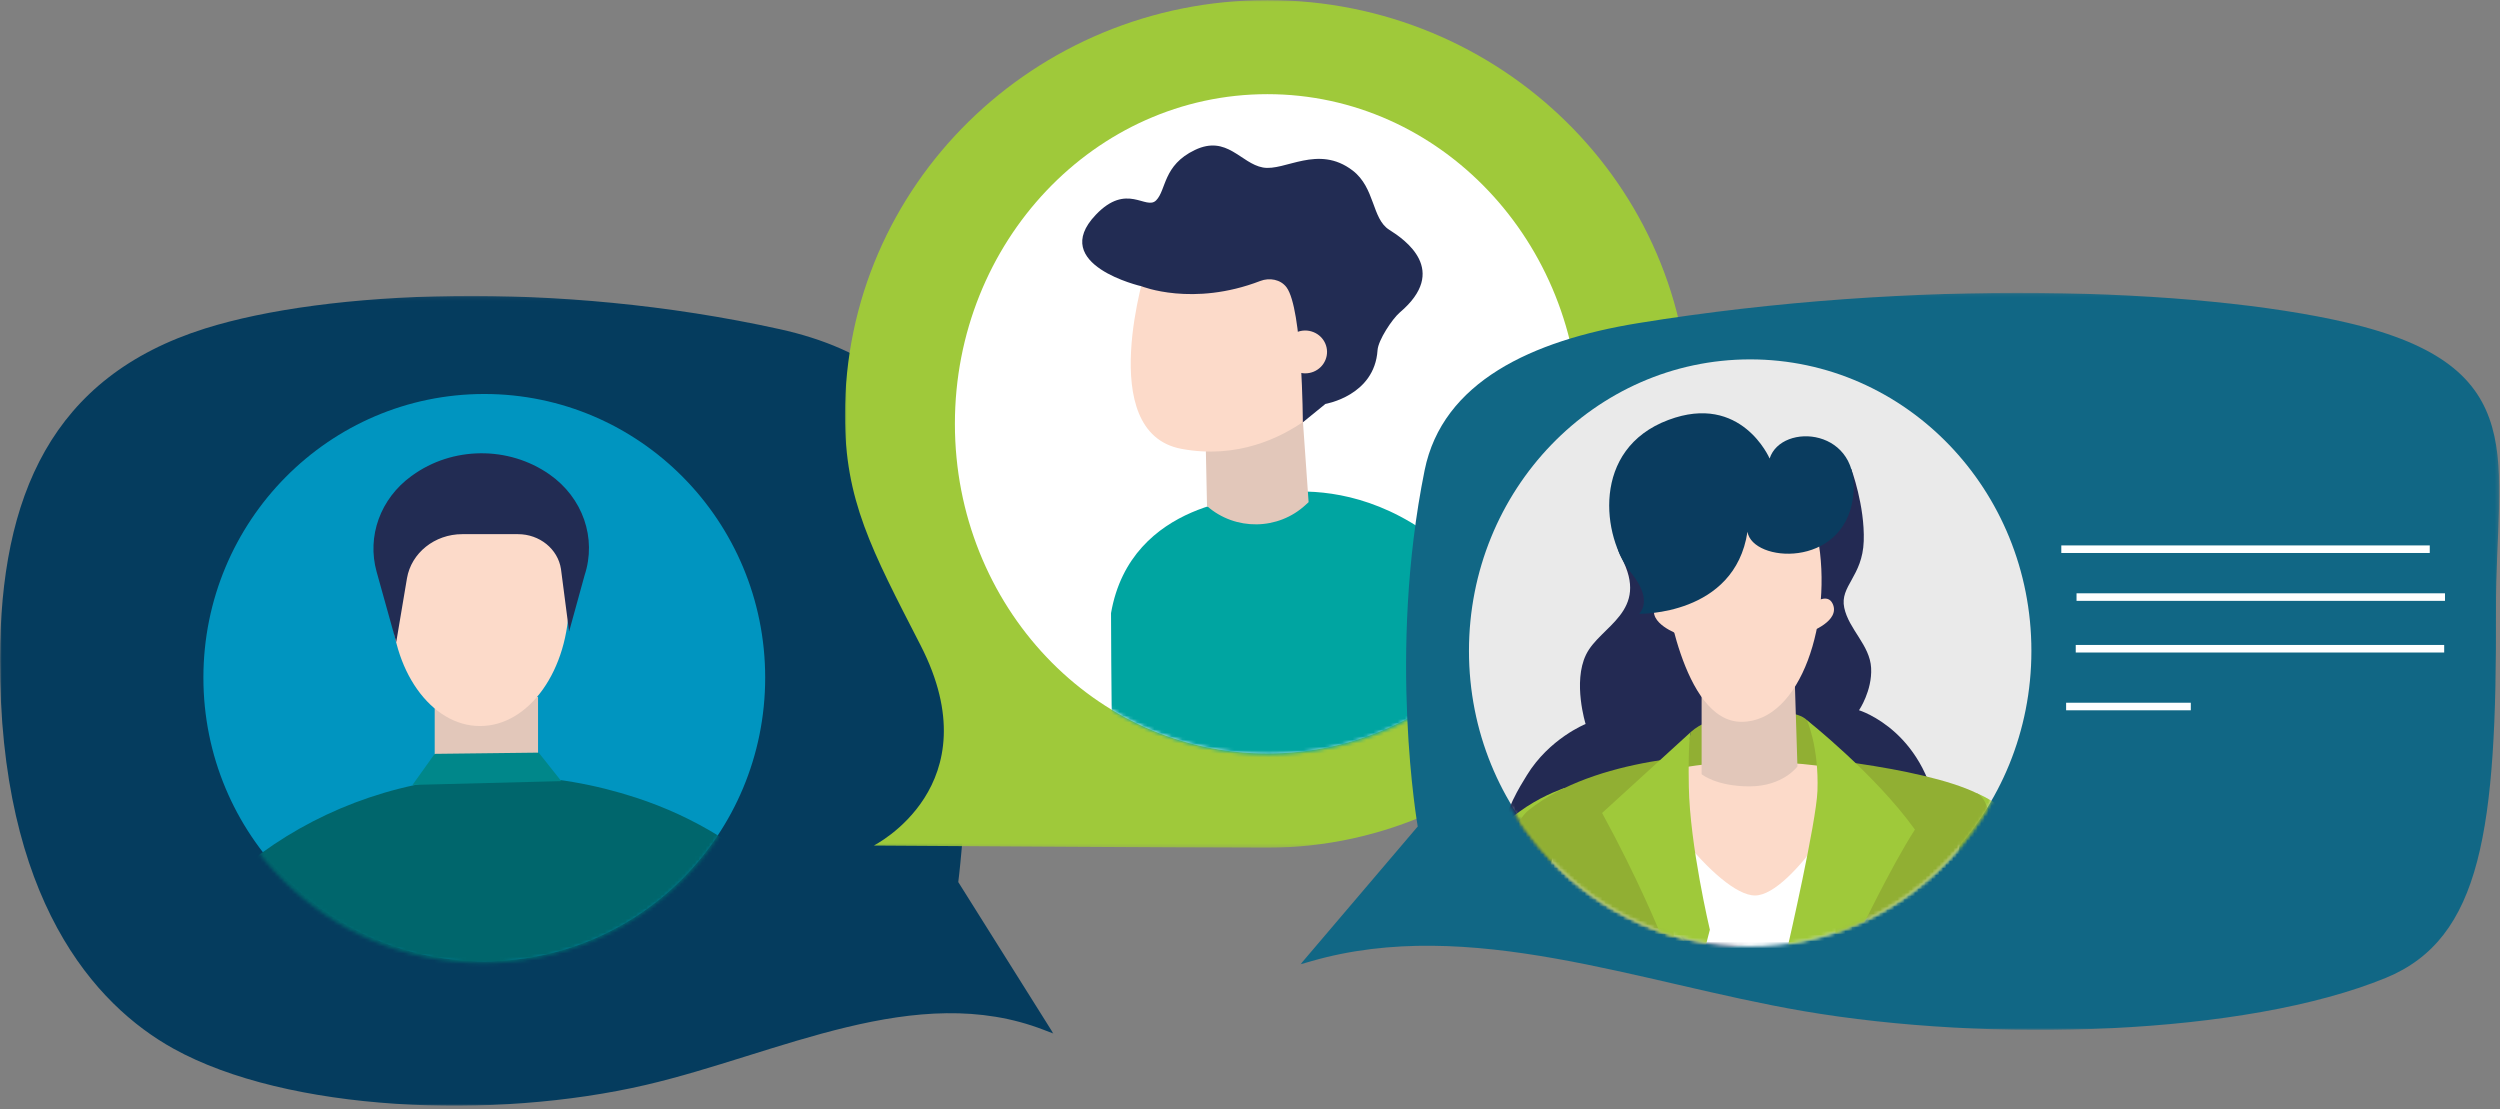 <?xml version="1.0" encoding="UTF-8"?>
<svg width="719px" height="319px" viewBox="0 0 719 319" version="1.1" xmlns="http://www.w3.org/2000/svg" xmlns:xlink="http://www.w3.org/1999/xlink">
    <rect x="0" y="0" width="719" height="319" fill="#808080" stroke="none"/>
    <title>Group</title>
    <defs>
        <polygon id="path-1" points="0 0.108 302.954 0.108 302.954 233 0 233"></polygon>
        <path d="M0.048,81.772 C0.048,126.751 36.482,163.214 81.427,163.214 L81.427,163.214 C126.372,163.214 162.807,126.751 162.807,81.772 L162.807,81.772 C162.807,36.793 126.372,0.331 81.427,0.331 L81.427,0.331 C36.482,0.331 0.048,36.793 0.048,81.772 L0.048,81.772 Z" id="path-3"></path>
        <polygon id="path-5" points="0 0.026 243 0.026 243 243.796 0 243.796"></polygon>
        <path d="M0.241,94.825 C0.241,147.195 40.553,189.65 90.279,189.65 L90.279,189.65 C140.006,189.65 180.317,147.195 180.317,94.825 L180.317,94.825 C180.317,42.455 140.006,0 90.279,0 L90.279,0 C40.553,0 0.241,42.455 0.241,94.825" id="path-7"></path>
        <path d="M0.241,94.825 C0.241,147.195 40.553,189.65 90.279,189.65 L90.279,189.65 C140.006,189.65 180.317,147.195 180.317,94.825 L180.317,94.825 C180.317,42.455 140.006,0 90.279,0 L90.279,0 C40.553,0 0.241,42.455 0.241,94.825 L0.241,94.825 Z" id="path-9"></path>
        <path d="M0.241,94.825 C0.241,147.195 40.553,189.65 90.279,189.65 L90.279,189.65 C140.006,189.65 180.317,147.195 180.317,94.825 L180.317,94.825 C180.317,42.455 140.006,0 90.279,0 L90.279,0 C40.553,0 0.241,42.455 0.241,94.825 L0.241,94.825 Z" id="path-11"></path>
        <path d="M0.241,94.825 C0.241,147.195 40.553,189.65 90.279,189.65 L90.279,189.65 C140.006,189.65 180.317,147.195 180.317,94.825 L180.317,94.825 C180.317,42.455 140.006,0 90.279,0 L90.279,0 C40.553,0 0.241,42.455 0.241,94.825" id="path-13"></path>
        <polygon id="path-15" points="0 0.105 344.786 0.105 344.786 212.075 0 212.075"></polygon>
        <path d="M0.048,85.067 C0.048,131.942 36.237,169.941 80.878,169.941 L80.878,169.941 C125.52,169.941 161.71,131.942 161.71,85.067 L161.71,85.067 C161.71,38.193 125.52,0.193 80.878,0.193 L80.878,0.193 C36.237,0.193 0.048,38.193 0.048,85.067 L0.048,85.067 Z" id="path-17"></path>
        <path d="M0.048,85.067 C0.048,131.942 36.237,169.941 80.878,169.941 L80.878,169.941 C125.52,169.941 161.71,131.942 161.71,85.067 L161.71,85.067 C161.71,38.193 125.52,0.193 80.878,0.193 L80.878,0.193 C36.237,0.193 0.048,38.193 0.048,85.067 L0.048,85.067 Z" id="path-19"></path>
        <path d="M0.048,85.067 C0.048,131.942 36.237,169.941 80.878,169.941 L80.878,169.941 C125.52,169.941 161.71,131.942 161.71,85.067 L161.71,85.067 C161.71,38.193 125.52,0.193 80.878,0.193 L80.878,0.193 C36.237,0.193 0.048,38.193 0.048,85.067 L0.048,85.067 Z" id="path-21"></path>
        <path d="M0.048,85.067 C0.048,131.942 36.237,169.941 80.878,169.941 L80.878,169.941 C125.52,169.941 161.71,131.942 161.71,85.067 L161.71,85.067 C161.71,38.193 125.52,0.193 80.878,0.193 L80.878,0.193 C36.237,0.193 0.048,38.193 0.048,85.067 L0.048,85.067 Z" id="path-23"></path>
        <path d="M0.048,85.067 C0.048,131.942 36.237,169.941 80.878,169.941 L80.878,169.941 C125.52,169.941 161.71,131.942 161.71,85.067 L161.71,85.067 C161.71,38.193 125.52,0.193 80.878,0.193 L80.878,0.193 C36.237,0.193 0.048,38.193 0.048,85.067 L0.048,85.067 Z" id="path-25"></path>
        <path d="M0.048,85.067 C0.048,131.942 36.237,169.941 80.878,169.941 L80.878,169.941 C125.52,169.941 161.71,131.942 161.71,85.067 L161.71,85.067 C161.71,38.193 125.52,0.193 80.878,0.193 L80.878,0.193 C36.237,0.193 0.048,38.193 0.048,85.067 L0.048,85.067 Z" id="path-27"></path>
        <path d="M0.048,85.067 C0.048,131.942 36.237,169.941 80.878,169.941 L80.878,169.941 C125.52,169.941 161.71,131.942 161.71,85.067 L161.71,85.067 C161.71,38.193 125.52,0.193 80.878,0.193 L80.878,0.193 C36.237,0.193 0.048,38.193 0.048,85.067 L0.048,85.067 Z" id="path-29"></path>
        <path d="M0.048,85.067 C0.048,131.942 36.237,169.941 80.878,169.941 L80.878,169.941 C125.52,169.941 161.71,131.942 161.71,85.067 L161.71,85.067 C161.71,38.193 125.52,0.193 80.878,0.193 L80.878,0.193 C36.237,0.193 0.048,38.193 0.048,85.067" id="path-31"></path>
        <path d="M0.048,85.067 C0.048,131.942 36.237,169.941 80.878,169.941 L80.878,169.941 C125.52,169.941 161.71,131.942 161.71,85.067 L161.71,85.067 C161.71,38.193 125.52,0.193 80.878,0.193 L80.878,0.193 C36.237,0.193 0.048,38.193 0.048,85.067" id="path-33"></path>
        <path d="M0.048,85.067 C0.048,131.942 36.237,169.941 80.878,169.941 L80.878,169.941 C125.52,169.941 161.71,131.942 161.71,85.067 L161.71,85.067 C161.71,38.193 125.52,0.193 80.878,0.193 L80.878,0.193 C36.237,0.193 0.048,38.193 0.048,85.067 L0.048,85.067 Z" id="path-35"></path>
        <path d="M0.048,85.067 C0.048,131.942 36.237,169.941 80.878,169.941 L80.878,169.941 C125.52,169.941 161.71,131.942 161.71,85.067 L161.71,85.067 C161.71,38.193 125.52,0.193 80.878,0.193 L80.878,0.193 C36.237,0.193 0.048,38.193 0.048,85.067" id="path-37"></path>
        <path d="M0.048,85.067 C0.048,131.942 36.237,169.941 80.878,169.941 L80.878,169.941 C125.52,169.941 161.71,131.942 161.71,85.067 L161.71,85.067 C161.71,38.193 125.52,0.193 80.878,0.193 L80.878,0.193 C36.237,0.193 0.048,38.193 0.048,85.067" id="path-39"></path>
        <path d="M0.048,85.067 C0.048,131.942 36.237,169.941 80.878,169.941 L80.878,169.941 C125.52,169.941 161.71,131.942 161.71,85.067 L161.71,85.067 C161.71,38.193 125.52,0.193 80.878,0.193 L80.878,0.193 C36.237,0.193 0.048,38.193 0.048,85.067" id="path-41"></path>
        <path d="M0.048,85.067 C0.048,131.942 36.237,169.941 80.878,169.941 L80.878,169.941 C125.52,169.941 161.71,131.942 161.71,85.067 L161.71,85.067 C161.71,38.193 125.52,0.193 80.878,0.193 L80.878,0.193 C36.237,0.193 0.048,38.193 0.048,85.067" id="path-43"></path>
        <path d="M0.048,85.067 C0.048,131.942 36.237,169.941 80.878,169.941 L80.878,169.941 C125.52,169.941 161.71,131.942 161.71,85.067 L161.71,85.067 C161.71,38.193 125.52,0.193 80.878,0.193 L80.878,0.193 C36.237,0.193 0.048,38.193 0.048,85.067 L0.048,85.067 Z" id="path-45"></path>
    </defs>
    <g id="Welcome" stroke="none" stroke-width="1" fill="none" fill-rule="evenodd">
        <g id="Tour-Page-Copy-4" transform="translate(-340, -512)">
            <g id="Group" transform="translate(340, 512)">
                <g id="Group-14" transform="translate(0, 85)">
                    <g id="Group-6">
                        <g id="Group-3">
                            <mask id="mask-2" fill="white">
                                <use xlink:href="#path-1"></use>
                            </mask>
                            <g id="Clip-2"></g>
                            <path d="M302.954,212.252 L300.268,211.22 C263.473,196.924 223.922,218.116 185.796,227.01 C142.016,237.221 82.654,234.784 49.831,216.557 C27.451,204.127 -0.186,173.909 -5.50415891e-05,104.405 C0.118,57.695 14.836,23.371 58.989,9.47 C93.681,-1.445 159.771,-4.563 224.249,9.667 C249.012,15.135 269.827,28.246 273.986,56.136 C282.676,114.243 275.598,168.683 275.598,168.683 L302.954,212.252 Z" id="Fill-1" fill="#053C5E" mask="url(#mask-2)"></path>
                        </g>
                        <path d="M139.283,28.312 C183.899,28.312 220.067,64.838 220.067,109.895 C220.067,154.952 183.899,191.478 139.283,191.478 C94.667,191.478 58.498,154.952 58.498,109.895 C58.498,64.838 94.667,28.312 139.283,28.312" id="Fill-4" fill="#0095C0"></path>
                    </g>
                    <g id="Group-13" transform="translate(57.411, 28.726)">
                        <mask id="mask-4" fill="white">
                            <use xlink:href="#path-3"></use>
                        </mask>
                        <g id="Clip-8"></g>
                        <polygon id="Fill-7" fill="#E2C7BA" mask="url(#mask-4)" points="67.607 103.911 97.329 103.911 97.329 86.69 67.607 86.69"></polygon>
                        <path d="M80.655,22.874 C94.785,22.874 106.239,39.038 106.239,58.978 C106.239,78.917 94.785,95.082 80.655,95.082 C66.526,95.082 55.072,78.917 55.072,58.978 C55.072,39.038 66.526,22.874 80.655,22.874" id="Fill-9" fill="#FCDAC9" mask="url(#mask-4)"></path>
                        <path d="M56.546,70.954 L50.91,50.738 C48.057,40.51 51.986,29.67 60.919,23.18 L61.082,23.07 C72.658,14.634 88.84,14.481 100.603,22.699 C110.214,29.408 114.26,41.057 110.705,51.766 L106.262,67.916 L103.923,49.908 C103.035,44.16 97.773,39.899 91.553,39.899 L75.534,39.899 C67.607,39.899 60.872,45.297 59.632,52.596 L56.546,70.954 Z" id="Fill-10" fill="#222C53" mask="url(#mask-4)"></path>
                        <path d="M193.137,185.845 C185.49,153.063 159.486,126.749 125.461,115.669 C114.213,111.998 101.234,109.44 86.969,109.44 C86.174,109.44 85.403,109.44 84.608,109.462 C34.447,110.38 -7.81,142.157 -22.051,185.823 L193.137,185.823 L193.137,185.845 Z" id="Fill-11" fill="#00666C" mask="url(#mask-4)"></path>
                        <polygon id="Fill-12" fill="#00878A" mask="url(#mask-4)" points="61.223 112.019 104.017 110.927 97.516 102.731 67.607 103.081"></polygon>
                    </g>
                </g>
                <g id="Group-27" transform="translate(243, 0)">
                    <g id="Group-26">
                        <g id="Group-6">
                            <g id="Group-3">
                                <mask id="mask-6" fill="white">
                                    <use xlink:href="#path-5"></use>
                                </mask>
                                <g id="Clip-2"></g>
                                <path d="M121.5,0.026 C54.396,0.026 0,53.445 0,119.346 C0,143.873 7.511,157.86 21.779,185.629 C42.519,226.083 8.29,243.183 8.29,243.183 C8.29,243.183 98.058,243.796 121.5,243.796 C188.604,243.796 243,185.246 243,119.346 C243,53.445 188.604,0.026 121.5,0.026" id="Fill-1" fill="#9FC93A" mask="url(#mask-6)"></path>
                            </g>
                            <path d="M121.5,27.08 C171.134,27.08 211.371,69.531 211.371,121.898 C211.371,174.265 171.134,216.716 121.5,216.716 C71.866,216.716 31.629,174.265 31.629,121.898 C31.629,69.531 71.866,27.08 121.5,27.08" id="Fill-4" fill="#FFFFFF"></path>
                        </g>
                        <g id="Group-25" transform="translate(31.219, 27.065)">
                            <g id="Group-9" transform="translate(0.294, 0.201)">
                                <mask id="mask-8" fill="white">
                                    <use xlink:href="#path-7"></use>
                                </mask>
                                <g id="Clip-8"></g>
                                <path d="M46.79,317.898 L159.149,317.898 L159.149,150.652 C127.062,102.635 87.06,115.731 87.06,115.731 C87.06,115.731 50.68,116.362 45.019,149.074 C44.992,172.715 46.79,317.898 46.79,317.898" id="Fill-7" fill="#00A5A1" mask="url(#mask-8)"></path>
                            </g>
                            <g id="Group-12" transform="translate(0.294, 0.201)">
                                <mask id="mask-10" fill="white">
                                    <use xlink:href="#path-9"></use>
                                </mask>
                                <g id="Clip-11"></g>
                                <path d="M100.179,93.51 L101.843,117.151 L101.038,117.887 C93.123,125.276 80.755,125.434 72.626,118.281 L72.25,100.505 L100.179,93.51 Z" id="Fill-10" fill="#E2C7BA" mask="url(#mask-10)"></path>
                            </g>
                            <g id="Group-15" transform="translate(0.294, 0.201)">
                                <mask id="mask-12" fill="white">
                                    <use xlink:href="#path-11"></use>
                                </mask>
                                <g id="Clip-14"></g>
                                <path d="M109.006,44.099 L106.967,83.176 C102.996,83.018 100.662,87.199 101.44,90.854 C101.038,91.748 100.796,92.721 100.77,93.721 C93.874,98.559 81.372,104.844 65.248,101.82 C40.002,97.086 55.241,49.28 55.241,49.28 L109.006,44.099 Z" id="Fill-13" fill="#FCDAC9" mask="url(#mask-12)"></path>
                            </g>
                            <g id="Group-18" transform="translate(0.294, 0.201)">
                                <mask id="mask-14" fill="white">
                                    <use xlink:href="#path-13"></use>
                                </mask>
                                <g id="Clip-17"></g>
                                <path d="M121.669,73.446 C121.857,70.58 125.855,64.505 128.055,62.612 C142.354,50.489 129.557,41.654 125.023,38.814 C120.006,35.658 120.999,26.744 114.506,21.774 C104.579,14.174 95.028,22.063 88.697,20.906 C82.338,19.749 78.394,11.465 69.165,15.857 C59.936,20.248 60.955,27.348 58.004,30.346 C55.053,33.344 49.607,25.061 40.619,34.527 C26.936,48.911 53.792,55.065 53.792,55.065 C53.792,55.065 68.494,61.034 87.945,53.54 C90.601,52.514 93.794,53.093 95.484,55.354 C100.125,61.586 100.179,94.194 100.179,94.194 L106.672,88.908 C106.672,88.882 120.811,86.594 121.669,73.446" id="Fill-16" fill="#222C53" mask="url(#mask-14)"></path>
                            </g>
                            <g id="Group-21" transform="translate(94.833, 67.319)" fill="#FCDAC9">
                                <path d="M12.135,9.163 C10.818,12.315 7.168,13.823 3.958,12.53 C0.747,11.237 -0.79,7.654 0.527,4.502 C1.845,1.35 5.494,-0.159 8.705,1.134 C11.916,2.427 13.452,6.011 12.135,9.163" id="Fill-19"></path>
                            </g>
                        </g>
                    </g>
                </g>
                <g id="Group-60" transform="translate(374, 84)">
                    <g id="Group-59">
                        <g id="Group-6" transform="translate(0, 0.127)">
                            <g id="Group-3">
                                <mask id="mask-16" fill="white">
                                    <use xlink:href="#path-15"></use>
                                </mask>
                                <g id="Clip-2"></g>
                                <path d="M-2.30614973e-05,193.212 L3.298,192.263 C48.683,179.234 97.435,198.557 144.48,206.634 C198.467,215.914 271.687,213.692 312.137,197.122 C339.742,185.806 344.078,154.356 343.847,91.086 C343.685,48.575 355.332,21.267 300.86,8.632 C258.081,-1.319 176.582,-4.142 97.066,8.817 C66.532,13.793 40.865,25.734 35.722,51.12 C25.022,104 33.739,153.57 33.739,153.57 L-2.30614973e-05,193.212 Z" id="Fill-1" fill="#116785" mask="url(#mask-16)"></path>
                            </g>
                            <path d="M129.352,19.231 C174.019,19.231 210.229,56.769 210.229,103.074 C210.229,149.379 174.019,186.917 129.352,186.917 C84.685,186.917 48.475,149.379 48.475,103.074 C48.475,56.769 84.685,19.231 129.352,19.231" id="Fill-4" fill="#EAEAEA"></path>
                        </g>
                        <g id="Group-52" transform="translate(48.151, 18.134)">
                            <g id="Group-9" transform="translate(0.135, 0.143)">
                                <mask id="mask-18" fill="white">
                                    <use xlink:href="#path-17"></use>
                                </mask>
                                <g id="Clip-8"></g>
                                <path d="M169.316,236.059 C168.575,214.02 166.476,159.32 163.858,146.864 C160.574,131.173 146.25,125.863 146.25,125.863 L82.089,200.502 L98.191,236.083 L169.316,236.083 L169.316,236.059 Z" id="Fill-7" fill="#9FC93A" mask="url(#mask-18)"></path>
                            </g>
                            <g id="Group-12" transform="translate(0.135, 0.143)">
                                <mask id="mask-20" fill="white">
                                    <use xlink:href="#path-19"></use>
                                </mask>
                                <g id="Clip-11"></g>
                                <path d="M110.144,32.636 C110.144,32.636 114.07,43.161 113.724,53.348 C113.379,63.535 106.785,66.263 108.119,72.515 C109.452,78.767 115.503,83.257 115.849,89.823 C116.194,96.389 112.366,101.989 112.366,101.989 C112.366,101.989 132.642,108.12 135.334,135.277 C138.026,162.434 35.289,185.752 17.928,166.055 C0.566,146.333 12.766,127.311 16.816,120.721 C23.311,110.1 33.733,105.948 33.733,105.948 C33.733,105.948 30.004,93.926 33.857,86.009 C37.882,77.681 52.379,73.722 43.958,57.959 C35.536,42.196 73.618,28.847 73.618,28.847 L102.735,33.674 L110.144,32.636 Z" id="Fill-10" fill="#232A53" mask="url(#mask-20)"></path>
                            </g>
                            <g id="Group-15" transform="translate(0.135, 0.143)">
                                <mask id="mask-22" fill="white">
                                    <use xlink:href="#path-21"></use>
                                </mask>
                                <g id="Clip-14"></g>
                                <path d="M-7.583,236.059 C-6.843,214.02 0.863,159.32 3.48,146.864 C6.765,131.173 27.559,124.39 27.559,124.39 L87.497,200.478 L71.395,236.059 L-7.583,236.059 Z" id="Fill-13" fill="#9FC93A" mask="url(#mask-22)"></path>
                            </g>
                            <g id="Group-18" transform="translate(0.135, 0.143)">
                                <mask id="mask-24" fill="white">
                                    <use xlink:href="#path-23"></use>
                                </mask>
                                <g id="Clip-17"></g>
                                <path d="M58.973,71.622 C58.973,71.622 55.219,68.846 53.762,71.959 C51.416,76.956 60.504,80.167 60.504,80.167 L58.973,71.622 Z" id="Fill-16" fill="#FCDAC9" mask="url(#mask-24)"></path>
                            </g>
                            <g id="Group-21" transform="translate(0.135, 0.143)">
                                <mask id="mask-26" fill="white">
                                    <use xlink:href="#path-25"></use>
                                </mask>
                                <g id="Clip-20"></g>
                                <path d="M99.574,71.018 C99.574,71.018 103.328,68.242 104.785,71.356 C107.131,76.353 98.043,79.563 98.043,79.563 L99.574,71.018 Z" id="Fill-19" fill="#FCDAC9" mask="url(#mask-26)"></path>
                            </g>
                            <g id="Group-24" transform="translate(0.135, 0.143)">
                                <mask id="mask-28" fill="white">
                                    <use xlink:href="#path-27"></use>
                                </mask>
                                <g id="Clip-23"></g>
                                <path d="M127.9,236.059 L143.286,126.37 C143.286,126.37 80.187,113.889 40.525,124.825 C14.816,131.922 17.804,193.549 23.089,236.059 L127.9,236.059 Z" id="Fill-22" fill="#FFFFFF" mask="url(#mask-28)"></path>
                            </g>
                            <g id="Group-27" transform="translate(0.135, 0.143)">
                                <mask id="mask-30" fill="white">
                                    <use xlink:href="#path-29"></use>
                                </mask>
                                <g id="Clip-26"></g>
                                <path d="M49.959,236.059 L59.22,172.621 L58.158,126.032 L105.18,126.2 L106.316,236.059 L137.581,236.059 C144.916,195.698 157.511,131.342 146.274,125.863 C130.543,118.186 91.745,114.421 80.903,114.421 C70.062,114.421 36.672,115.435 17.459,130.642 C4.32,141.046 10.05,197.87 15.26,236.059 L49.959,236.059 L49.959,236.059 Z" id="Fill-25" fill="#91AF33" mask="url(#mask-30)"></path>
                            </g>
                            <g id="Group-30" transform="translate(0.135, 0.143)">
                                <mask id="mask-32" fill="white">
                                    <use xlink:href="#path-31"></use>
                                </mask>
                                <g id="Clip-29"></g>
                                <path d="M97.376,104.813 C94.807,102.327 88.312,102.061 79.767,102.785 C71.222,103.534 66.431,106.044 64.06,108.193 L59.887,124.366 C60.035,123.811 62.257,116.786 79.273,116.786 C97.03,116.786 102.908,122.121 102.908,122.121 C102.908,122.121 102.908,110.172 97.376,104.813" id="Fill-28" fill="#91AF33" mask="url(#mask-32)"></path>
                            </g>
                            <g id="Group-33" transform="translate(0.135, 0.143)">
                                <mask id="mask-34" fill="white">
                                    <use xlink:href="#path-33"></use>
                                </mask>
                                <g id="Clip-32"></g>
                                <path d="M81.94,116.81 C94.684,116.81 109.008,118.524 110.86,120.576 C112.712,122.628 93.301,155.264 82.459,155.264 C71.618,155.264 49.267,124.342 52.404,121.614 C55.54,118.838 69.197,116.81 81.94,116.81" id="Fill-31" fill="#FCDAC9" mask="url(#mask-34)"></path>
                            </g>
                            <g id="Group-36" transform="translate(0.135, 0.143)">
                                <mask id="mask-36" fill="white">
                                    <use xlink:href="#path-35"></use>
                                </mask>
                                <g id="Clip-35"></g>
                                <path d="M67.098,95.52 L67.098,120.383 C67.098,120.383 71.247,123.883 80.879,123.883 C90.51,123.883 94.659,118.162 94.659,118.162 L93.647,85.791 L67.098,95.52 Z" id="Fill-34" fill="#E2C7BA" mask="url(#mask-36)"></path>
                            </g>
                            <g id="Group-39" transform="translate(0.135, 0.143)">
                                <mask id="mask-38" fill="white">
                                    <use xlink:href="#path-37"></use>
                                </mask>
                                <g id="Clip-38"></g>
                                <path d="M56.503,66.263 C56.503,66.263 61.368,105.32 78.557,105.32 C95.771,105.32 104.933,75.894 100.488,52.286 C96.067,28.678 52.577,48.641 56.503,66.263" id="Fill-37" fill="#FCDAC9" mask="url(#mask-38)"></path>
                            </g>
                            <g id="Group-42" transform="translate(0.135, 0.143)">
                                <mask id="mask-40" fill="white">
                                    <use xlink:href="#path-39"></use>
                                </mask>
                                <g id="Clip-41"></g>
                                <path d="M86.658,29.595 C86.658,29.595 78.532,10.621 57.565,18.491 C35.19,26.867 38.525,52.31 46.822,62.473 C53.466,70.608 49.095,74.253 49.095,74.253 C49.095,74.253 76.631,74.856 80.286,50.669 C81.768,59.552 107.723,61.266 110.613,41.013 C113.502,20.76 90.066,18.998 86.658,29.595" id="Fill-40" fill="#0A3C5F" mask="url(#mask-40)"></path>
                            </g>
                            <g id="Group-45" transform="translate(0.135, 0.143)">
                                <mask id="mask-42" fill="white">
                                    <use xlink:href="#path-41"></use>
                                </mask>
                                <g id="Clip-44"></g>
                                <path d="M47.613,236.059 L51.021,236.059 L69.469,165.113 C69.469,165.113 63.69,140.757 63.418,123.859 C63.221,111.838 63.739,108.893 64.06,108.193 L38.475,131.535 C48.798,150.437 54.799,165.234 54.799,165.234 L38.475,166.465 C40.549,173.055 45.489,216.675 47.613,236.059" id="Fill-43" fill="#9FC93A" mask="url(#mask-42)"></path>
                            </g>
                            <g id="Group-48" transform="translate(0.135, 0.143)">
                                <mask id="mask-44" fill="white">
                                    <use xlink:href="#path-43"></use>
                                </mask>
                                <g id="Clip-47"></g>
                                <path d="M92.041,169.241 C92.041,169.241 99.648,208.902 105.106,236.059 L107.427,236.059 C111.872,212.475 124.22,174.576 124.22,174.576 L111.724,167.576 C111.724,167.576 121.529,146.985 128.444,136.315 C116.984,120.311 97.376,104.837 97.376,104.837 C97.376,104.837 100.858,112.393 100.413,125.187 C100.068,134.263 92.041,169.241 92.041,169.241" id="Fill-46" fill="#9FC93A" mask="url(#mask-44)"></path>
                            </g>
                            <g id="Group-51" transform="translate(0.135, 0.143)">
                                <mask id="mask-46" fill="white">
                                    <use xlink:href="#path-45"></use>
                                </mask>
                                <g id="Clip-50"></g>
                                <path d="M59.887,124.39 L59.887,124.438 L59.887,124.39 Z" id="Fill-49" fill="#FDD249" mask="url(#mask-46)"></path>
                            </g>
                        </g>
                        <g id="Group-58" transform="translate(218.623, 72.793)" fill="#FFFFFF">
                            <polygon id="Fill-53" points="0.208 2.245 106.175 2.245 106.175 0.069 0.208 0.069"></polygon>
                            <polygon id="Fill-55" points="4.589 16.014 110.557 16.014 110.557 13.839 4.589 13.839"></polygon>
                            <polygon id="Fill-56" points="4.359 30.871 110.326 30.871 110.326 28.696 4.359 28.696"></polygon>
                            <polygon id="Fill-57" points="1.591 47.487 37.452 47.487 37.452 45.312 1.591 45.312"></polygon>
                        </g>
                    </g>
                </g>
            </g>
        </g>
    </g>
</svg>